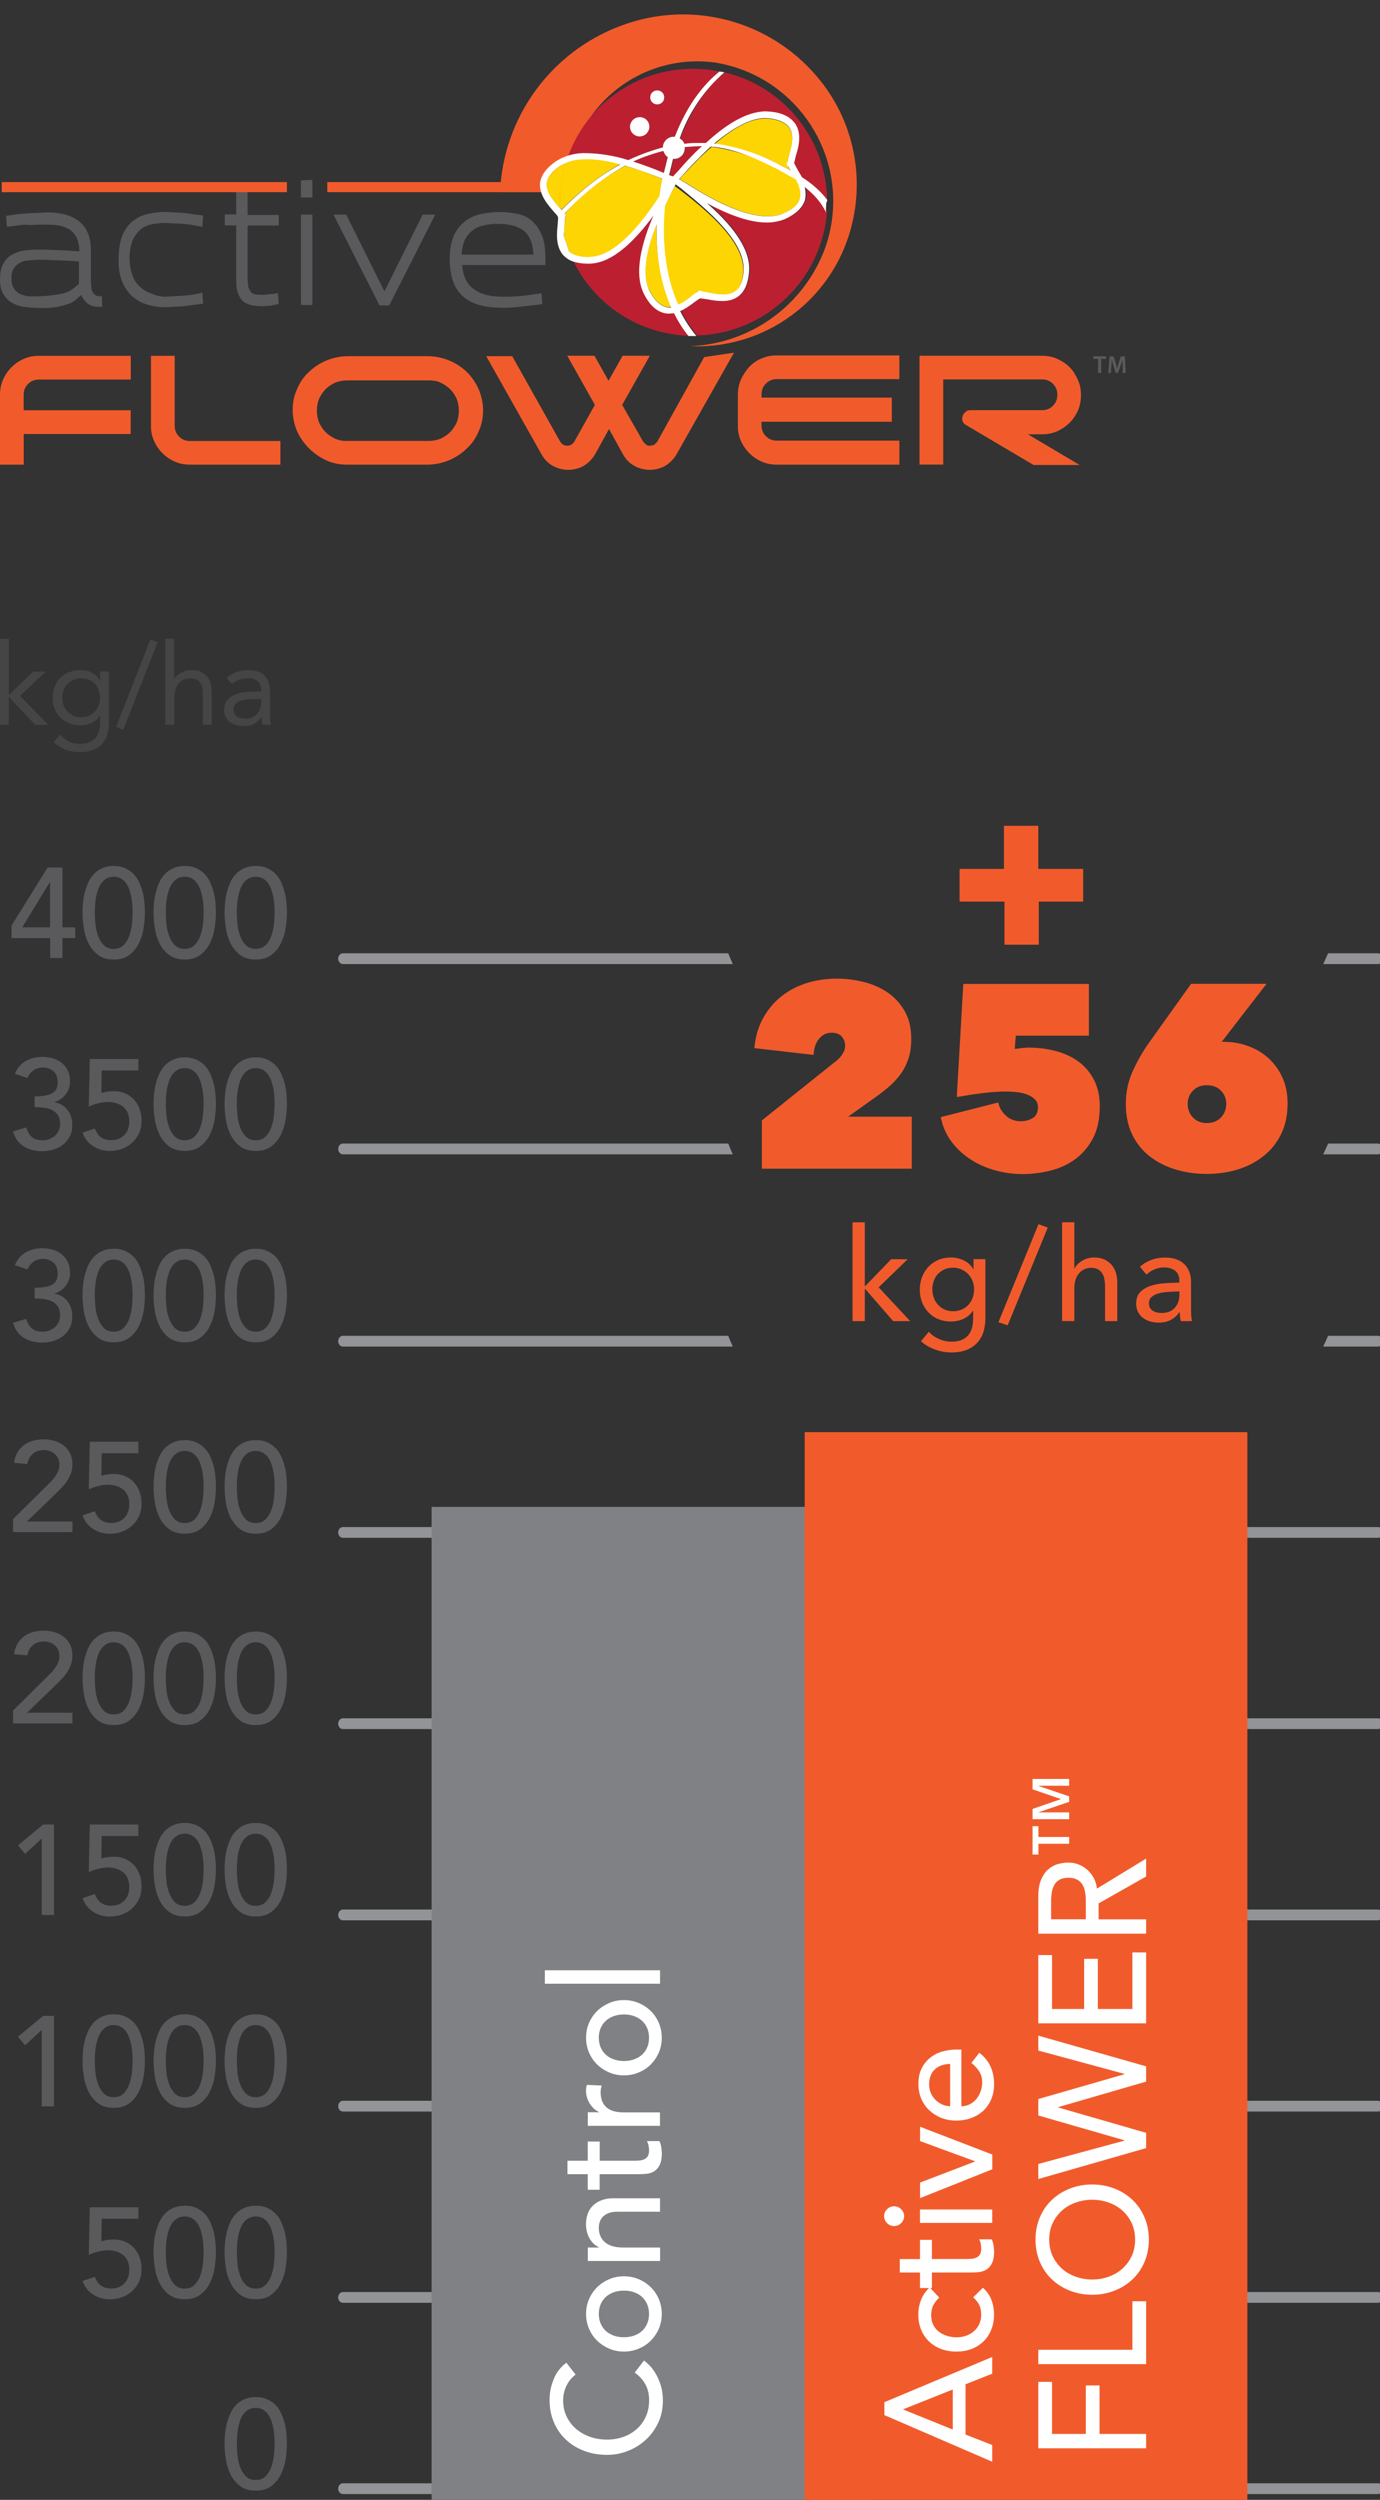 <?xml version="1.0" encoding="UTF-8"?> <svg xmlns="http://www.w3.org/2000/svg" id="Layer_1" viewBox="0 0 197.25 357.24"><rect x="0" y="0" width="197.25" height="357.24" fill="#333333" stroke="none"/><defs><style>.cls-1{fill:#fff;}.cls-2{fill:#f15b2c;}.cls-3{fill:#fcd502;}.cls-4{fill:#929497;}.cls-5{fill:#bc2030;}.cls-6{fill:#454545;}.cls-7{fill:#808184;}.cls-8{fill:#5a5a5c;}</style></defs><path class="cls-4" d="m104.09,136.23h-55.07c-.38,0-.68.34-.68.77s.31.77.68.77h55.72c-.23-.51-.44-1.02-.65-1.54Z"></path><path class="cls-4" d="m196.95,136.23h-7.12c-.22.52-.46,1.03-.7,1.54h7.82c.38,0,.68-.34.68-.77s-.31-.77-.68-.77Z"></path><path class="cls-4" d="m196.95,356.41H49.02c-.38,0-.68-.34-.68-.77s.31-.77.68-.77h147.93c.38,0,.68.34.68.77s-.31.77-.68.77Z"></path><path class="cls-4" d="m196.95,247.09H49.02c-.38,0-.68-.34-.68-.77s.31-.77.68-.77h147.93c.38,0,.68.34.68.77s-.31.77-.68.77Z"></path><path class="cls-4" d="m104.09,190.89h-55.07c-.38,0-.68.34-.68.77s.31.77.68.77h55.72c-.23-.51-.44-1.02-.65-1.54Z"></path><path class="cls-4" d="m196.95,190.89h-7.12c-.22.52-.46,1.03-.7,1.54h7.82c.38,0,.68-.34.68-.77s-.31-.77-.68-.77Z"></path><path class="cls-4" d="m196.95,301.75H49.02c-.38,0-.68-.34-.68-.77s.31-.77.68-.77h147.93c.38,0,.68.34.68.77s-.31.77-.68.77Z"></path><path class="cls-4" d="m196.95,274.42H49.02c-.38,0-.68-.34-.68-.77s.31-.77.68-.77h147.93c.38,0,.68.34.68.77s-.31.77-.68.77Z"></path><path class="cls-4" d="m196.95,219.76H49.02c-.38,0-.68-.34-.68-.77s.31-.77.68-.77h147.93c.38,0,.68.34.68.77s-.31.77-.68.77Z"></path><path class="cls-4" d="m196.95,329.08H49.02c-.38,0-.68-.34-.68-.77s.31-.77.68-.77h147.93c.38,0,.68.34.68.77s-.31.77-.68.77Z"></path><path class="cls-4" d="m104.09,163.42h-55.07c-.38,0-.68.34-.68.77s.31.77.68.77h55.72c-.23-.51-.44-1.02-.65-1.54Z"></path><path class="cls-4" d="m196.95,163.42h-7.12c-.22.52-.46,1.03-.7,1.54h7.82c.38,0,.68-.34.68-.77s-.31-.77-.68-.77Z"></path><path class="cls-8" d="m7.16,134.06H1.65v-1.79l5.15-8.29h2.12v8.54h1.83v1.53h-1.83v2.85h-1.75v-2.85Zm0-8h-.04l-3.94,6.46h3.98v-6.46Z"></path><path class="cls-8" d="m11.8,130.44c0-.47.02-.97.07-1.48.05-.51.14-1.01.27-1.51.13-.49.3-.96.51-1.42s.49-.84.82-1.18.73-.6,1.19-.8c.46-.2.99-.3,1.6-.3s1.14.1,1.6.3c.46.2.85.47,1.19.8.33.33.61.73.82,1.18s.38.92.51,1.42.22,1,.26,1.51c.05.51.07,1,.07,1.48,0,.68-.06,1.41-.18,2.19-.12.78-.35,1.5-.68,2.17-.33.67-.78,1.22-1.36,1.66-.58.44-1.32.66-2.24.66s-1.66-.22-2.24-.66c-.58-.44-1.03-.99-1.36-1.66-.33-.67-.55-1.39-.67-2.17-.12-.78-.18-1.51-.18-2.19Zm1.75,0c0,.43.03.93.08,1.52.05.58.17,1.15.36,1.69s.45,1,.81,1.38c.36.38.84.57,1.45.57s1.09-.19,1.45-.57c.36-.38.63-.84.81-1.38s.3-1.1.36-1.69c.05-.58.08-1.09.08-1.52,0-.29,0-.62-.03-1-.02-.37-.06-.75-.13-1.13-.07-.38-.16-.75-.28-1.11-.12-.36-.28-.68-.48-.97-.2-.29-.45-.51-.74-.68-.29-.17-.64-.26-1.04-.26s-.75.09-1.04.26c-.29.17-.54.4-.74.68-.2.29-.36.61-.48.97-.12.36-.22.73-.28,1.11-.07.38-.11.76-.13,1.13-.02.37-.03.7-.03,1Z"></path><path class="cls-8" d="m21.95,130.44c0-.47.02-.97.07-1.48.05-.51.14-1.01.27-1.51.13-.49.3-.96.51-1.42s.49-.84.82-1.18.73-.6,1.19-.8c.46-.2.99-.3,1.6-.3s1.14.1,1.6.3c.46.2.85.47,1.19.8.33.33.61.73.82,1.18s.38.92.51,1.42.22,1,.26,1.51c.05.51.07,1,.07,1.48,0,.68-.06,1.41-.18,2.19-.12.78-.35,1.5-.68,2.17-.33.67-.78,1.22-1.36,1.66-.58.44-1.32.66-2.24.66s-1.66-.22-2.24-.66c-.58-.44-1.03-.99-1.36-1.66-.33-.67-.55-1.39-.67-2.17-.12-.78-.18-1.51-.18-2.19Zm1.75,0c0,.43.03.93.08,1.52.05.58.17,1.15.36,1.69s.45,1,.81,1.38c.36.38.84.57,1.45.57s1.09-.19,1.45-.57c.36-.38.63-.84.81-1.38s.3-1.1.36-1.69c.05-.58.08-1.09.08-1.52,0-.29,0-.62-.03-1-.02-.37-.06-.75-.13-1.13-.07-.38-.16-.75-.28-1.11-.12-.36-.28-.68-.48-.97-.2-.29-.45-.51-.74-.68-.29-.17-.64-.26-1.04-.26s-.75.09-1.04.26c-.29.17-.54.4-.74.68-.2.29-.36.61-.48.97-.12.36-.22.73-.28,1.11-.07.38-.11.76-.13,1.13-.02.37-.03.7-.03,1Z"></path><path class="cls-8" d="m32.1,130.44c0-.47.02-.97.07-1.48.05-.51.14-1.01.27-1.51.13-.49.3-.96.51-1.42s.49-.84.82-1.18.73-.6,1.19-.8c.46-.2.99-.3,1.6-.3s1.14.1,1.6.3c.46.2.85.47,1.19.8.33.33.61.73.82,1.18s.38.92.51,1.42.22,1,.26,1.51c.05.51.07,1,.07,1.48,0,.68-.06,1.41-.18,2.19-.12.78-.35,1.5-.68,2.17-.33.67-.78,1.22-1.36,1.66-.58.44-1.32.66-2.24.66s-1.66-.22-2.24-.66c-.58-.44-1.03-.99-1.36-1.66-.33-.67-.55-1.39-.67-2.17-.12-.78-.18-1.51-.18-2.19Zm1.75,0c0,.43.03.93.08,1.52.05.58.17,1.15.36,1.69s.45,1,.81,1.38c.36.38.84.57,1.45.57s1.09-.19,1.45-.57c.36-.38.63-.84.81-1.38s.3-1.1.36-1.69c.05-.58.08-1.09.08-1.52,0-.29,0-.62-.03-1-.02-.37-.06-.75-.13-1.13-.07-.38-.16-.75-.28-1.11-.12-.36-.28-.68-.48-.97-.2-.29-.45-.51-.74-.68-.29-.17-.64-.26-1.04-.26s-.75.09-1.04.26c-.29.17-.54.4-.74.68-.2.29-.36.61-.48.97-.12.36-.22.73-.28,1.11-.07.38-.11.76-.13,1.13-.02.37-.03.7-.03,1Z"></path><path class="cls-8" d="m3.73,161.1c.21.62.48,1.08.83,1.39.34.3.86.46,1.54.46.34,0,.66-.06.95-.17.3-.12.56-.27.79-.47s.41-.44.55-.73c.13-.29.2-.61.2-.96,0-.54-.11-.96-.34-1.29-.22-.32-.51-.57-.87-.73-.35-.17-.74-.27-1.17-.32-.43-.05-.85-.07-1.26-.07v-1.53c.67,0,1.22-.05,1.64-.14.43-.09.76-.22,1-.39.24-.17.41-.38.51-.64.1-.25.15-.54.15-.86,0-.69-.21-1.22-.62-1.57s-.93-.53-1.55-.53c-.47,0-.9.14-1.29.41-.38.27-.67.64-.87,1.09l-1.79-.6c.34-.83.86-1.44,1.56-1.83s1.48-.59,2.35-.59c.52,0,1.02.07,1.51.21.48.14.9.36,1.27.65s.65.66.87,1.1.32.96.32,1.56c0,.68-.2,1.29-.61,1.83-.41.54-.94.9-1.6,1.1v.04c.4.07.76.21,1.08.4.32.19.58.44.8.73.22.29.38.62.49.98s.16.74.16,1.14c0,.62-.12,1.17-.36,1.63s-.55.86-.95,1.17-.85.54-1.37.7-1.06.24-1.63.24c-.99,0-1.85-.22-2.6-.68-.75-.45-1.27-1.16-1.56-2.14l1.86-.57Z"></path><path class="cls-8" d="m19.78,152.97h-5.24l-.05,3.23c.08-.04.21-.07.37-.11.16-.04.32-.07.48-.09.17-.02.33-.04.48-.05s.29-.02.4-.02c.61,0,1.16.1,1.65.31s.92.5,1.27.88c.35.38.62.83.81,1.35.19.52.28,1.1.28,1.73s-.12,1.23-.36,1.75-.56.97-.98,1.35c-.41.38-.9.67-1.44.87-.55.2-1.14.3-1.77.3-.88,0-1.67-.22-2.37-.68-.71-.45-1.21-1.09-1.51-1.93l1.75-.6c.23.6.54,1.03.93,1.29.39.26.88.39,1.47.39.34,0,.67-.06.98-.18.31-.12.58-.29.81-.52.23-.23.41-.5.54-.83.13-.33.2-.7.2-1.11,0-.95-.29-1.66-.87-2.13-.58-.47-1.33-.7-2.25-.7-.33,0-.75.06-1.25.17-.51.12-.98.28-1.42.5l.15-6.81h6.94v1.64Z"></path><path class="cls-8" d="m21.95,157.79c0-.47.02-.97.07-1.48.05-.51.14-1.01.27-1.51.13-.49.3-.96.51-1.42.21-.45.49-.84.82-1.18.33-.33.73-.6,1.19-.8.46-.2.99-.3,1.6-.3s1.14.1,1.6.3c.46.2.85.47,1.19.8.33.33.61.73.82,1.18.21.45.38.92.51,1.42.13.49.22,1,.26,1.51.05.51.07,1,.07,1.48,0,.68-.06,1.41-.18,2.19-.12.78-.35,1.5-.68,2.17-.33.67-.78,1.22-1.36,1.66s-1.32.66-2.24.66-1.66-.22-2.24-.66-1.03-.99-1.36-1.66c-.33-.67-.55-1.39-.67-2.17-.12-.78-.18-1.51-.18-2.19Zm1.75,0c0,.43.03.93.08,1.52s.17,1.15.36,1.69c.18.54.45,1,.81,1.38.36.38.84.57,1.45.57s1.09-.19,1.45-.57c.36-.38.63-.84.81-1.38.18-.54.3-1.1.36-1.69.05-.58.08-1.09.08-1.52,0-.29,0-.62-.03-1-.02-.37-.06-.75-.13-1.13-.07-.38-.16-.75-.28-1.11-.12-.36-.28-.68-.48-.97-.2-.29-.45-.51-.74-.68-.29-.17-.64-.26-1.04-.26s-.75.08-1.04.26c-.29.17-.54.4-.74.68-.2.29-.36.61-.48.97-.12.36-.22.73-.28,1.11-.07.38-.11.76-.13,1.13-.02.37-.03.7-.03,1Z"></path><path class="cls-8" d="m32.1,157.79c0-.47.02-.97.07-1.48.05-.51.14-1.01.27-1.51.13-.49.3-.96.51-1.42.21-.45.49-.84.82-1.18.33-.33.73-.6,1.19-.8.46-.2.99-.3,1.6-.3s1.14.1,1.6.3c.46.2.85.47,1.19.8.33.33.61.73.82,1.18.21.45.38.92.51,1.42.13.49.22,1,.26,1.51.05.51.07,1,.07,1.48,0,.68-.06,1.41-.18,2.19-.12.78-.35,1.5-.68,2.17-.33.67-.78,1.22-1.36,1.66s-1.32.66-2.24.66-1.66-.22-2.24-.66-1.03-.99-1.36-1.66c-.33-.67-.55-1.39-.67-2.17-.12-.78-.18-1.51-.18-2.19Zm1.75,0c0,.43.03.93.08,1.52s.17,1.15.36,1.69c.18.54.45,1,.81,1.38.36.38.84.57,1.45.57s1.09-.19,1.45-.57c.36-.38.63-.84.81-1.38.18-.54.3-1.1.36-1.69.05-.58.08-1.09.08-1.52,0-.29,0-.62-.03-1-.02-.37-.06-.75-.13-1.13-.07-.38-.16-.75-.28-1.11-.12-.36-.28-.68-.48-.97-.2-.29-.45-.51-.74-.68-.29-.17-.64-.26-1.04-.26s-.75.08-1.04.26c-.29.17-.54.4-.74.68-.2.29-.36.61-.48.97-.12.36-.22.73-.28,1.11-.07.38-.11.76-.13,1.13-.02.37-.03.7-.03,1Z"></path><path class="cls-8" d="m3.73,188.45c.21.62.48,1.08.83,1.39.34.3.86.46,1.54.46.34,0,.66-.06.95-.17.3-.12.56-.27.79-.47.23-.2.41-.44.55-.73.13-.29.2-.61.2-.96,0-.54-.11-.96-.34-1.29-.22-.32-.51-.57-.87-.73-.35-.16-.74-.27-1.17-.32-.43-.05-.85-.07-1.26-.07v-1.53c.67,0,1.22-.05,1.64-.14.43-.09.76-.22,1-.39.24-.17.41-.38.51-.64s.15-.54.15-.86c0-.69-.21-1.22-.62-1.57-.41-.35-.93-.53-1.55-.53-.47,0-.9.14-1.29.41-.38.27-.67.64-.87,1.09l-1.79-.6c.34-.83.86-1.44,1.56-1.83s1.48-.59,2.35-.59c.52,0,1.02.07,1.51.21.48.14.9.36,1.27.65.37.29.65.66.87,1.11s.32.96.32,1.56c0,.68-.2,1.29-.61,1.83-.41.54-.94.9-1.6,1.09v.04c.4.07.76.21,1.08.4.32.2.58.44.8.73s.38.62.49.98c.11.36.16.74.16,1.14,0,.62-.12,1.17-.36,1.63s-.55.86-.95,1.17-.85.54-1.37.7c-.52.16-1.06.24-1.63.24-.99,0-1.85-.23-2.6-.68-.75-.45-1.27-1.16-1.56-2.14l1.86-.57Z"></path><path class="cls-8" d="m11.8,185.14c0-.47.02-.97.07-1.48.05-.51.14-1.01.27-1.51.13-.49.3-.96.51-1.42s.49-.84.82-1.18.73-.6,1.19-.8c.46-.2.99-.3,1.6-.3s1.14.1,1.6.3c.46.2.85.47,1.19.8.33.33.61.73.82,1.18s.38.92.51,1.42.22,1,.26,1.51c.05.51.07,1,.07,1.48,0,.68-.06,1.41-.18,2.19-.12.78-.35,1.5-.68,2.17-.33.67-.78,1.22-1.36,1.66-.58.44-1.32.66-2.24.66s-1.66-.22-2.24-.66c-.58-.44-1.03-.99-1.36-1.66-.33-.67-.55-1.39-.67-2.17-.12-.78-.18-1.51-.18-2.19Zm1.75,0c0,.43.03.93.08,1.52.05.58.17,1.15.36,1.69s.45,1,.81,1.38c.36.38.84.57,1.45.57s1.09-.19,1.45-.57c.36-.38.63-.84.81-1.38s.3-1.1.36-1.69c.05-.58.08-1.09.08-1.52,0-.29,0-.62-.03-1-.02-.37-.06-.75-.13-1.13-.07-.38-.16-.75-.28-1.11-.12-.36-.28-.68-.48-.97-.2-.29-.45-.51-.74-.68-.29-.17-.64-.26-1.04-.26s-.75.09-1.04.26c-.29.17-.54.4-.74.68-.2.29-.36.61-.48.97-.12.36-.22.73-.28,1.11-.07.38-.11.76-.13,1.13-.02.37-.03.7-.03,1Z"></path><path class="cls-8" d="m21.95,185.14c0-.47.02-.97.07-1.48.05-.51.14-1.01.27-1.51.13-.49.3-.96.51-1.42s.49-.84.82-1.18.73-.6,1.19-.8c.46-.2.99-.3,1.6-.3s1.14.1,1.6.3c.46.2.85.47,1.19.8.33.33.61.73.82,1.18s.38.92.51,1.42.22,1,.26,1.51c.05.51.07,1,.07,1.48,0,.68-.06,1.41-.18,2.19-.12.78-.35,1.5-.68,2.17-.33.67-.78,1.22-1.36,1.66-.58.44-1.32.66-2.24.66s-1.66-.22-2.24-.66c-.58-.44-1.03-.99-1.36-1.66-.33-.67-.55-1.39-.67-2.17-.12-.78-.18-1.51-.18-2.19Zm1.75,0c0,.43.03.93.08,1.52.05.58.17,1.15.36,1.69s.45,1,.81,1.38c.36.38.84.57,1.45.57s1.09-.19,1.45-.57c.36-.38.63-.84.81-1.38s.3-1.1.36-1.69c.05-.58.08-1.09.08-1.52,0-.29,0-.62-.03-1-.02-.37-.06-.75-.13-1.13-.07-.38-.16-.75-.28-1.11-.12-.36-.28-.68-.48-.97-.2-.29-.45-.51-.74-.68-.29-.17-.64-.26-1.04-.26s-.75.09-1.04.26c-.29.17-.54.4-.74.68-.2.29-.36.61-.48.97-.12.36-.22.73-.28,1.11-.07.38-.11.76-.13,1.13-.02.37-.03.7-.03,1Z"></path><path class="cls-8" d="m32.1,185.14c0-.47.02-.97.07-1.48.05-.51.14-1.01.27-1.51.13-.49.3-.96.51-1.42s.49-.84.82-1.18.73-.6,1.19-.8c.46-.2.99-.3,1.6-.3s1.14.1,1.6.3c.46.2.85.47,1.19.8.33.33.61.73.82,1.18s.38.92.51,1.42.22,1,.26,1.51c.05.51.07,1,.07,1.48,0,.68-.06,1.41-.18,2.19-.12.78-.35,1.5-.68,2.17-.33.67-.78,1.22-1.36,1.66-.58.44-1.32.66-2.24.66s-1.66-.22-2.24-.66c-.58-.44-1.03-.99-1.36-1.66-.33-.67-.55-1.39-.67-2.17-.12-.78-.18-1.51-.18-2.19Zm1.75,0c0,.43.03.93.08,1.52.05.58.17,1.15.36,1.69s.45,1,.81,1.38c.36.38.84.57,1.45.57s1.09-.19,1.45-.57c.36-.38.63-.84.81-1.38s.3-1.1.36-1.69c.05-.58.08-1.09.08-1.52,0-.29,0-.62-.03-1-.02-.37-.06-.75-.13-1.13-.07-.38-.16-.75-.28-1.11-.12-.36-.28-.68-.48-.97-.2-.29-.45-.51-.74-.68-.29-.17-.64-.26-1.04-.26s-.75.09-1.04.26c-.29.17-.54.4-.74.68-.2.29-.36.61-.48.97-.12.36-.22.73-.28,1.11-.07.38-.11.76-.13,1.13-.02.37-.03.7-.03,1Z"></path><path class="cls-8" d="m1.87,217.09l5.19-5.15c.18-.17.36-.36.53-.56.17-.2.32-.41.46-.63.13-.22.24-.45.32-.69.08-.24.12-.5.12-.77,0-.32-.06-.6-.17-.86-.12-.26-.27-.47-.48-.65-.2-.18-.44-.31-.71-.41-.27-.1-.56-.15-.87-.15-.63,0-1.16.18-1.57.53-.41.35-.67.84-.79,1.46l-1.9-.16c.08-.57.25-1.07.5-1.49.25-.42.56-.77.93-1.05.37-.28.8-.49,1.28-.62.48-.13,1-.2,1.56-.2s1.09.08,1.58.23c.49.15.92.38,1.3.68.37.3.66.67.88,1.11s.32.96.32,1.56c0,.43-.06.83-.19,1.2s-.29.72-.5,1.05c-.21.33-.44.64-.71.93-.27.29-.55.58-.84.86l-4.25,4.11h6.5v1.53H1.87v-1.86Z"></path><path class="cls-8" d="m19.78,207.67h-5.24l-.05,3.23c.08-.04.21-.07.37-.11s.32-.07.48-.09c.17-.02.33-.04.48-.05.16-.01.29-.02.4-.02.61,0,1.16.1,1.65.31s.92.5,1.27.88c.35.38.62.83.81,1.35.19.52.28,1.1.28,1.74s-.12,1.23-.36,1.75-.56.97-.98,1.35c-.41.38-.9.67-1.44.87-.55.2-1.14.3-1.77.3-.88,0-1.67-.23-2.37-.68s-1.21-1.1-1.51-1.94l1.75-.6c.23.6.54,1.03.93,1.29.39.26.88.39,1.47.39.34,0,.67-.06.98-.18.31-.12.58-.29.81-.52.23-.22.41-.5.54-.83.13-.33.2-.7.2-1.11,0-.95-.29-1.66-.87-2.13s-1.33-.7-2.25-.7c-.33,0-.75.06-1.25.17-.51.12-.98.28-1.42.5l.15-6.81h6.94v1.64Z"></path><path class="cls-8" d="m21.95,212.49c0-.47.02-.97.07-1.48.05-.51.14-1.01.27-1.51.13-.49.3-.96.51-1.42s.49-.84.82-1.18.73-.6,1.19-.8c.46-.2.99-.3,1.6-.3s1.14.1,1.6.3c.46.2.85.47,1.19.8.33.33.61.73.82,1.18s.38.92.51,1.42.22,1,.26,1.51c.05.51.07,1,.07,1.48,0,.68-.06,1.41-.18,2.19-.12.78-.35,1.5-.68,2.17-.33.67-.78,1.22-1.36,1.66-.58.44-1.32.66-2.24.66s-1.66-.22-2.24-.66c-.58-.44-1.03-.99-1.36-1.66-.33-.67-.55-1.39-.67-2.17-.12-.78-.18-1.51-.18-2.19Zm1.75,0c0,.43.03.93.08,1.52.05.58.17,1.15.36,1.69s.45,1,.81,1.38c.36.38.84.57,1.45.57s1.09-.19,1.45-.57c.36-.38.63-.84.81-1.38s.3-1.1.36-1.69c.05-.58.08-1.09.08-1.52,0-.29,0-.62-.03-1-.02-.37-.06-.75-.13-1.13-.07-.38-.16-.75-.28-1.11-.12-.36-.28-.68-.48-.97-.2-.29-.45-.51-.74-.68-.29-.17-.64-.26-1.04-.26s-.75.09-1.04.26c-.29.17-.54.4-.74.68-.2.29-.36.61-.48.97-.12.36-.22.73-.28,1.11-.07.38-.11.76-.13,1.13-.02.37-.03.7-.03,1Z"></path><path class="cls-8" d="m32.1,212.49c0-.47.02-.97.07-1.48.05-.51.14-1.01.27-1.51.13-.49.3-.96.51-1.42s.49-.84.82-1.18.73-.6,1.19-.8c.46-.2.99-.3,1.6-.3s1.14.1,1.6.3c.46.2.85.47,1.19.8.33.33.61.73.82,1.18s.38.92.51,1.42.22,1,.26,1.51c.05.51.07,1,.07,1.48,0,.68-.06,1.41-.18,2.19-.12.78-.35,1.5-.68,2.17-.33.67-.78,1.22-1.36,1.66-.58.44-1.32.66-2.24.66s-1.66-.22-2.24-.66c-.58-.44-1.03-.99-1.36-1.66-.33-.67-.55-1.39-.67-2.17-.12-.78-.18-1.51-.18-2.19Zm1.75,0c0,.43.03.93.08,1.52.05.58.17,1.15.36,1.69s.45,1,.81,1.38c.36.38.84.57,1.45.57s1.09-.19,1.45-.57c.36-.38.63-.84.81-1.38s.3-1.1.36-1.69c.05-.58.08-1.09.08-1.52,0-.29,0-.62-.03-1-.02-.37-.06-.75-.13-1.13-.07-.38-.16-.75-.28-1.11-.12-.36-.28-.68-.48-.97-.2-.29-.45-.51-.74-.68-.29-.17-.64-.26-1.04-.26s-.75.09-1.04.26c-.29.17-.54.4-.74.68-.2.29-.36.61-.48.97-.12.36-.22.73-.28,1.11-.07.38-.11.76-.13,1.13-.02.37-.03.7-.03,1Z"></path><path class="cls-8" d="m1.87,244.44l5.19-5.15c.18-.17.36-.36.53-.56.17-.2.32-.41.46-.63s.24-.45.32-.69c.08-.24.12-.5.12-.77,0-.32-.06-.6-.17-.86-.12-.26-.27-.47-.48-.65-.2-.18-.44-.31-.71-.41-.27-.1-.56-.15-.87-.15-.63,0-1.16.18-1.57.53s-.67.84-.79,1.46l-1.9-.17c.08-.57.25-1.07.5-1.49.25-.42.56-.77.93-1.05.37-.28.8-.49,1.28-.62.48-.13,1-.2,1.56-.2s1.09.08,1.58.23.92.38,1.3.68c.37.3.66.67.88,1.11s.32.96.32,1.56c0,.43-.06.82-.19,1.2-.13.37-.29.72-.5,1.05-.21.33-.44.64-.71.93-.27.29-.55.58-.84.86l-4.25,4.11h6.5v1.53H1.87v-1.86Z"></path><path class="cls-8" d="m11.8,239.84c0-.47.02-.97.07-1.48.05-.51.14-1.01.27-1.51.13-.49.3-.96.51-1.42.21-.45.49-.84.82-1.18.33-.33.73-.6,1.19-.8.46-.2.99-.3,1.6-.3s1.14.1,1.6.3c.46.2.85.47,1.19.8.33.33.61.73.82,1.18.21.45.38.92.51,1.42.13.49.22,1,.26,1.51.05.51.07,1,.07,1.48,0,.68-.06,1.41-.18,2.19-.12.78-.35,1.5-.68,2.17-.33.67-.78,1.22-1.36,1.66s-1.32.66-2.24.66-1.66-.22-2.24-.66-1.03-.99-1.36-1.66c-.33-.67-.55-1.39-.67-2.17-.12-.78-.18-1.51-.18-2.19Zm1.75,0c0,.43.03.93.08,1.52s.17,1.15.36,1.69c.18.54.45,1,.81,1.38.36.38.84.57,1.45.57s1.09-.19,1.45-.57c.36-.38.63-.84.81-1.38.18-.54.3-1.1.36-1.69.05-.58.08-1.09.08-1.52,0-.29,0-.62-.03-1-.02-.37-.06-.75-.13-1.13-.07-.38-.16-.75-.28-1.11-.12-.36-.28-.68-.48-.97-.2-.29-.45-.51-.74-.68-.29-.17-.64-.26-1.04-.26s-.75.08-1.04.26c-.29.17-.54.4-.74.68-.2.29-.36.61-.48.97-.12.36-.22.73-.28,1.11-.07.38-.11.76-.13,1.13-.02.37-.03.7-.03,1Z"></path><path class="cls-8" d="m21.95,239.84c0-.47.02-.97.07-1.48.05-.51.14-1.01.27-1.51.13-.49.3-.96.51-1.42.21-.45.49-.84.82-1.18.33-.33.73-.6,1.19-.8.46-.2.99-.3,1.6-.3s1.14.1,1.6.3c.46.2.85.47,1.19.8.33.33.61.73.82,1.18.21.45.38.92.51,1.42.13.49.22,1,.26,1.51.05.51.07,1,.07,1.48,0,.68-.06,1.41-.18,2.19-.12.78-.35,1.5-.68,2.17-.33.67-.78,1.22-1.36,1.66s-1.32.66-2.24.66-1.66-.22-2.24-.66-1.03-.99-1.36-1.66c-.33-.67-.55-1.39-.67-2.17-.12-.78-.18-1.51-.18-2.19Zm1.75,0c0,.43.03.93.08,1.52s.17,1.15.36,1.69c.18.54.45,1,.81,1.38.36.38.84.57,1.45.57s1.09-.19,1.45-.57c.36-.38.63-.84.81-1.38.18-.54.3-1.1.36-1.69.05-.58.08-1.09.08-1.52,0-.29,0-.62-.03-1-.02-.37-.06-.75-.13-1.13-.07-.38-.16-.75-.28-1.11-.12-.36-.28-.68-.48-.97-.2-.29-.45-.51-.74-.68-.29-.17-.64-.26-1.04-.26s-.75.08-1.04.26c-.29.17-.54.4-.74.68-.2.29-.36.61-.48.97-.12.36-.22.73-.28,1.11-.07.38-.11.76-.13,1.13-.02.37-.03.7-.03,1Z"></path><path class="cls-8" d="m32.1,239.84c0-.47.02-.97.07-1.48.05-.51.14-1.01.27-1.51.13-.49.3-.96.51-1.42.21-.45.49-.84.82-1.18.33-.33.73-.6,1.19-.8.46-.2.99-.3,1.6-.3s1.14.1,1.6.3c.46.2.85.47,1.19.8.33.33.61.73.82,1.18.21.45.38.92.51,1.42.13.49.22,1,.26,1.51.05.51.07,1,.07,1.48,0,.68-.06,1.41-.18,2.19-.12.78-.35,1.5-.68,2.17-.33.67-.78,1.22-1.36,1.66s-1.32.66-2.24.66-1.66-.22-2.24-.66-1.03-.99-1.36-1.66c-.33-.67-.55-1.39-.67-2.17-.12-.78-.18-1.51-.18-2.19Zm1.75,0c0,.43.03.93.08,1.52s.17,1.15.36,1.69c.18.54.45,1,.81,1.38.36.38.84.57,1.45.57s1.09-.19,1.45-.57c.36-.38.63-.84.81-1.38.18-.54.3-1.1.36-1.69.05-.58.08-1.09.08-1.52,0-.29,0-.62-.03-1-.02-.37-.06-.75-.13-1.13-.07-.38-.16-.75-.28-1.11-.12-.36-.28-.68-.48-.97-.2-.29-.45-.51-.74-.68-.29-.17-.64-.26-1.04-.26s-.75.08-1.04.26c-.29.17-.54.4-.74.68-.2.29-.36.61-.48.97-.12.36-.22.73-.28,1.11-.07.38-.11.76-.13,1.13-.02.37-.03.7-.03,1Z"></path><path class="cls-8" d="m5.96,262.74l-2.37,2.19-1.02-1.22,3.6-2.98h1.55v12.93h-1.75v-10.92Z"></path><path class="cls-8" d="m19.78,262.37h-5.24l-.05,3.23c.08-.04.21-.07.37-.11s.32-.07.48-.09c.17-.02.33-.04.48-.05.16-.01.29-.02.4-.02.61,0,1.16.1,1.65.31s.92.5,1.27.88c.35.38.62.83.81,1.35.19.52.28,1.1.28,1.74s-.12,1.23-.36,1.75-.56.97-.98,1.35c-.41.38-.9.67-1.44.87-.55.2-1.14.3-1.77.3-.88,0-1.67-.23-2.37-.68s-1.21-1.1-1.51-1.94l1.75-.6c.23.6.54,1.03.93,1.29.39.26.88.39,1.47.39.34,0,.67-.06.98-.18.31-.12.58-.29.81-.52.23-.22.41-.5.54-.83.13-.33.2-.7.2-1.11,0-.95-.29-1.66-.87-2.13s-1.33-.7-2.25-.7c-.33,0-.75.06-1.25.17-.51.12-.98.28-1.42.5l.15-6.81h6.94v1.64Z"></path><path class="cls-8" d="m21.95,267.19c0-.47.02-.97.07-1.48.05-.51.14-1.01.27-1.51.13-.49.3-.96.51-1.42s.49-.84.82-1.18.73-.6,1.19-.8c.46-.2.99-.3,1.6-.3s1.14.1,1.6.3c.46.2.85.47,1.19.8.33.33.61.73.82,1.18s.38.92.51,1.42.22,1,.26,1.51c.05.51.07,1,.07,1.48,0,.68-.06,1.41-.18,2.19-.12.78-.35,1.5-.68,2.17-.33.67-.78,1.22-1.36,1.66-.58.44-1.32.66-2.24.66s-1.66-.22-2.24-.66c-.58-.44-1.03-.99-1.36-1.66-.33-.67-.55-1.39-.67-2.17-.12-.78-.18-1.51-.18-2.19Zm1.75,0c0,.43.03.93.08,1.52.05.58.17,1.15.36,1.69s.45,1,.81,1.38c.36.38.84.57,1.45.57s1.09-.19,1.45-.57c.36-.38.63-.84.81-1.38s.3-1.1.36-1.69c.05-.58.08-1.09.08-1.52,0-.29,0-.62-.03-1-.02-.37-.06-.75-.13-1.13-.07-.38-.16-.75-.28-1.11-.12-.36-.28-.68-.48-.97-.2-.29-.45-.51-.74-.68-.29-.17-.64-.26-1.04-.26s-.75.09-1.04.26c-.29.17-.54.4-.74.68-.2.29-.36.61-.48.97-.12.36-.22.73-.28,1.11-.07.38-.11.76-.13,1.13-.02.37-.03.7-.03,1Z"></path><path class="cls-8" d="m32.1,267.19c0-.47.02-.97.07-1.48.05-.51.14-1.01.27-1.51.13-.49.3-.96.51-1.42s.49-.84.82-1.18.73-.6,1.19-.8c.46-.2.99-.3,1.6-.3s1.14.1,1.6.3c.46.2.85.47,1.19.8.33.33.61.73.82,1.18s.38.92.51,1.42.22,1,.26,1.51c.05.51.07,1,.07,1.48,0,.68-.06,1.41-.18,2.19-.12.78-.35,1.5-.68,2.17-.33.67-.78,1.22-1.36,1.66-.58.44-1.32.66-2.24.66s-1.66-.22-2.24-.66c-.58-.44-1.03-.99-1.36-1.66-.33-.67-.55-1.39-.67-2.17-.12-.78-.18-1.51-.18-2.19Zm1.75,0c0,.43.03.93.08,1.52.05.58.17,1.15.36,1.69s.45,1,.81,1.38c.36.38.84.57,1.45.57s1.09-.19,1.45-.57c.36-.38.63-.84.81-1.38s.3-1.1.36-1.69c.05-.58.08-1.09.08-1.52,0-.29,0-.62-.03-1-.02-.37-.06-.75-.13-1.13-.07-.38-.16-.75-.28-1.11-.12-.36-.28-.68-.48-.97-.2-.29-.45-.51-.74-.68-.29-.17-.64-.26-1.04-.26s-.75.09-1.04.26c-.29.17-.54.4-.74.68-.2.29-.36.61-.48.97-.12.36-.22.73-.28,1.11-.07.38-.11.76-.13,1.13-.02.37-.03.7-.03,1Z"></path><path class="cls-8" d="m5.96,290.09l-2.37,2.19-1.02-1.22,3.6-2.98h1.55v12.93h-1.75v-10.92Z"></path><path class="cls-8" d="m11.8,294.54c0-.47.02-.97.07-1.48.05-.51.14-1.01.27-1.51.13-.49.3-.96.51-1.42.21-.45.49-.84.82-1.18.33-.33.73-.6,1.19-.8.46-.2.99-.3,1.6-.3s1.14.1,1.6.3c.46.2.85.47,1.19.8.33.33.61.73.82,1.18.21.45.38.92.51,1.42.13.49.22,1,.26,1.51.05.51.07,1,.07,1.48,0,.68-.06,1.41-.18,2.19-.12.78-.35,1.5-.68,2.17-.33.67-.78,1.22-1.36,1.66s-1.32.66-2.24.66-1.66-.22-2.24-.66-1.03-.99-1.36-1.66c-.33-.67-.55-1.39-.67-2.17-.12-.78-.18-1.51-.18-2.19Zm1.75,0c0,.43.03.93.08,1.52s.17,1.15.36,1.69c.18.54.45,1,.81,1.38.36.38.84.57,1.45.57s1.09-.19,1.45-.57c.36-.38.63-.84.81-1.38.18-.54.3-1.1.36-1.69.05-.58.08-1.09.08-1.52,0-.29,0-.62-.03-1-.02-.37-.06-.75-.13-1.13-.07-.38-.16-.75-.28-1.11-.12-.36-.28-.68-.48-.97-.2-.29-.45-.51-.74-.68-.29-.17-.64-.26-1.04-.26s-.75.08-1.04.26c-.29.17-.54.4-.74.68-.2.29-.36.61-.48.97-.12.36-.22.73-.28,1.11-.07.38-.11.76-.13,1.13-.02.37-.03.7-.03,1Z"></path><path class="cls-8" d="m21.95,294.54c0-.47.02-.97.07-1.48.05-.51.14-1.01.27-1.51.13-.49.3-.96.51-1.42.21-.45.49-.84.82-1.18.33-.33.73-.6,1.19-.8.46-.2.99-.3,1.6-.3s1.14.1,1.6.3c.46.2.85.47,1.19.8.33.33.61.73.82,1.18.21.45.38.92.51,1.42.13.49.22,1,.26,1.51.05.51.07,1,.07,1.48,0,.68-.06,1.41-.18,2.19-.12.78-.35,1.5-.68,2.17-.33.67-.78,1.22-1.36,1.66s-1.32.66-2.24.66-1.66-.22-2.24-.66-1.03-.99-1.36-1.66c-.33-.67-.55-1.39-.67-2.17-.12-.78-.18-1.51-.18-2.19Zm1.75,0c0,.43.03.93.08,1.52s.17,1.15.36,1.69c.18.54.45,1,.81,1.38.36.38.84.57,1.45.57s1.09-.19,1.45-.57c.36-.38.63-.84.81-1.38.18-.54.3-1.1.36-1.69.05-.58.08-1.09.08-1.52,0-.29,0-.62-.03-1-.02-.37-.06-.75-.13-1.13-.07-.38-.16-.75-.28-1.11-.12-.36-.28-.68-.48-.97-.2-.29-.45-.51-.74-.68-.29-.17-.64-.26-1.04-.26s-.75.08-1.04.26c-.29.17-.54.4-.74.68-.2.29-.36.61-.48.97-.12.36-.22.73-.28,1.11-.07.38-.11.76-.13,1.13-.02.37-.03.7-.03,1Z"></path><path class="cls-8" d="m32.1,294.54c0-.47.02-.97.07-1.48.05-.51.14-1.01.27-1.51.13-.49.3-.96.51-1.42.21-.45.49-.84.82-1.18.33-.33.73-.6,1.19-.8.46-.2.99-.3,1.6-.3s1.14.1,1.6.3c.46.2.85.47,1.19.8.33.33.61.73.82,1.18.21.45.38.92.51,1.42.13.49.22,1,.26,1.51.05.51.07,1,.07,1.48,0,.68-.06,1.41-.18,2.19-.12.78-.35,1.5-.68,2.17-.33.67-.78,1.22-1.36,1.66s-1.32.66-2.24.66-1.66-.22-2.24-.66-1.03-.99-1.36-1.66c-.33-.67-.55-1.39-.67-2.17-.12-.78-.18-1.51-.18-2.19Zm1.75,0c0,.43.03.93.08,1.52s.17,1.15.36,1.69c.18.54.45,1,.81,1.38.36.38.84.57,1.45.57s1.09-.19,1.45-.57c.36-.38.63-.84.81-1.38.18-.54.3-1.1.36-1.69.05-.58.08-1.09.08-1.52,0-.29,0-.62-.03-1-.02-.37-.06-.75-.13-1.13-.07-.38-.16-.75-.28-1.11-.12-.36-.28-.68-.48-.97-.2-.29-.45-.51-.74-.68-.29-.17-.64-.26-1.04-.26s-.75.08-1.04.26c-.29.17-.54.4-.74.68-.2.29-.36.61-.48.97-.12.36-.22.73-.28,1.11-.07.38-.11.76-.13,1.13-.02.37-.03.7-.03,1Z"></path><path class="cls-8" d="m19.78,317.07h-5.24l-.05,3.23c.08-.04.21-.07.37-.11s.32-.07.48-.09c.17-.02.33-.04.48-.05.16-.01.29-.02.4-.02.61,0,1.16.1,1.65.31s.92.5,1.27.88c.35.38.62.83.81,1.35.19.52.28,1.1.28,1.74s-.12,1.23-.36,1.75-.56.97-.98,1.35c-.41.38-.9.67-1.44.87-.55.2-1.14.3-1.77.3-.88,0-1.67-.23-2.37-.68s-1.21-1.1-1.51-1.94l1.75-.6c.23.6.54,1.03.93,1.29.39.26.88.39,1.47.39.34,0,.67-.06.98-.18.31-.12.58-.29.81-.52.23-.22.41-.5.54-.83.13-.33.2-.7.2-1.11,0-.95-.29-1.66-.87-2.13s-1.33-.7-2.25-.7c-.33,0-.75.06-1.25.17-.51.12-.98.28-1.42.5l.15-6.81h6.94v1.64Z"></path><path class="cls-8" d="m21.95,321.89c0-.47.02-.97.07-1.48.05-.51.14-1.01.27-1.51.13-.49.3-.96.51-1.42s.49-.84.82-1.18.73-.6,1.19-.8c.46-.2.99-.3,1.6-.3s1.14.1,1.6.3c.46.2.85.47,1.19.8.33.33.61.73.82,1.18s.38.92.51,1.42.22,1,.26,1.51c.05.51.07,1,.07,1.48,0,.68-.06,1.41-.18,2.19-.12.78-.35,1.5-.68,2.17-.33.67-.78,1.22-1.36,1.66-.58.44-1.32.66-2.24.66s-1.66-.22-2.24-.66c-.58-.44-1.03-.99-1.36-1.66-.33-.67-.55-1.39-.67-2.17-.12-.78-.18-1.51-.18-2.19Zm1.75,0c0,.43.03.93.08,1.52.05.58.17,1.15.36,1.69s.45,1,.81,1.38c.36.38.84.57,1.45.57s1.09-.19,1.45-.57c.36-.38.63-.84.81-1.38s.3-1.1.36-1.69c.05-.58.08-1.09.08-1.52,0-.29,0-.62-.03-1-.02-.37-.06-.75-.13-1.13-.07-.38-.16-.75-.28-1.11-.12-.36-.28-.68-.48-.97-.2-.29-.45-.51-.74-.68-.29-.17-.64-.26-1.04-.26s-.75.09-1.04.26c-.29.17-.54.4-.74.68-.2.29-.36.61-.48.97-.12.36-.22.73-.28,1.11-.07.38-.11.76-.13,1.13-.02.37-.03.7-.03,1Z"></path><path class="cls-8" d="m32.1,321.89c0-.47.02-.97.07-1.48.05-.51.14-1.01.27-1.51.13-.49.3-.96.51-1.42s.49-.84.82-1.18.73-.6,1.19-.8c.46-.2.99-.3,1.6-.3s1.14.1,1.6.3c.46.2.85.47,1.19.8.33.33.61.73.82,1.18s.38.92.51,1.42.22,1,.26,1.51c.05.51.07,1,.07,1.48,0,.68-.06,1.41-.18,2.19-.12.78-.35,1.5-.68,2.17-.33.67-.78,1.22-1.36,1.66-.58.44-1.32.66-2.24.66s-1.66-.22-2.24-.66c-.58-.44-1.03-.99-1.36-1.66-.33-.67-.55-1.39-.67-2.17-.12-.78-.18-1.51-.18-2.19Zm1.75,0c0,.43.03.93.08,1.52.05.58.17,1.15.36,1.69s.45,1,.81,1.38c.36.38.84.57,1.45.57s1.09-.19,1.45-.57c.36-.38.63-.84.81-1.38s.3-1.1.36-1.69c.05-.58.08-1.09.08-1.52,0-.29,0-.62-.03-1-.02-.37-.06-.75-.13-1.13-.07-.38-.16-.75-.28-1.11-.12-.36-.28-.68-.48-.97-.2-.29-.45-.51-.74-.68-.29-.17-.64-.26-1.04-.26s-.75.09-1.04.26c-.29.17-.54.4-.74.68-.2.29-.36.61-.48.97-.12.36-.22.73-.28,1.11-.07.38-.11.76-.13,1.13-.02.37-.03.7-.03,1Z"></path><path class="cls-8" d="m32.1,349.24c0-.47.02-.97.07-1.48.05-.51.14-1.01.27-1.51.13-.49.3-.96.51-1.42.21-.45.49-.84.82-1.18.33-.33.73-.6,1.19-.8.46-.2.99-.3,1.6-.3s1.14.1,1.6.3c.46.2.85.47,1.19.8.33.33.61.73.82,1.18.21.45.38.92.51,1.42.13.49.22,1,.26,1.51.05.51.07,1,.07,1.48,0,.68-.06,1.41-.18,2.19-.12.78-.35,1.5-.68,2.17-.33.67-.78,1.22-1.36,1.66s-1.32.66-2.24.66-1.66-.22-2.24-.66-1.03-.99-1.36-1.66c-.33-.67-.55-1.39-.67-2.17-.12-.78-.18-1.51-.18-2.19Zm1.75,0c0,.43.03.93.08,1.52s.17,1.15.36,1.69c.18.54.45,1,.81,1.38.36.38.84.57,1.45.57s1.09-.19,1.45-.57c.36-.38.63-.84.81-1.38.18-.54.3-1.1.36-1.69.05-.58.08-1.09.08-1.52,0-.29,0-.62-.03-1-.02-.37-.06-.75-.13-1.13-.07-.38-.16-.75-.28-1.11-.12-.36-.28-.68-.48-.97-.2-.29-.45-.51-.74-.68-.29-.17-.64-.26-1.04-.26s-.75.08-1.04.26c-.29.17-.54.4-.74.68-.2.29-.36.61-.48.97-.12.36-.22.73-.28,1.11-.07.38-.11.76-.13,1.13-.02.37-.03.7-.03,1Z"></path><rect class="cls-7" x="61.69" y="215.34" width="63.26" height="141.89"></rect><rect class="cls-2" x="115.02" y="204.66" width="63.27" height="152.58"></rect><path class="cls-1" d="m126.41,345.14v-1.86l15.41-6.46v2.39l-3.81,1.51v7.19l3.81,1.49v2.39l-15.41-6.66Zm9.77-3.67l-7.07,2.82v.04l7.07,2.86v-5.72Z"></path><path class="cls-1" d="m134.25,328.33c-.38.36-.66.73-.86,1.12-.2.39-.29.86-.29,1.4s.1.99.29,1.38c.2.39.46.72.81.98.34.26.73.46,1.17.6.44.13.9.2,1.38.2s.93-.08,1.36-.23c.43-.16.8-.38,1.12-.66s.57-.63.75-1.02c.18-.4.27-.85.27-1.34,0-.54-.1-1-.29-1.39-.2-.38-.48-.74-.86-1.07l1.39-1.37c.57.5.97,1.08,1.22,1.74s.37,1.36.37,2.1c0,.78-.13,1.5-.39,2.14-.26.65-.63,1.21-1.1,1.67-.47.47-1.04.83-1.7,1.09s-1.39.38-2.19.38-1.53-.13-2.2-.38-1.24-.62-1.72-1.08-.85-1.02-1.12-1.66c-.27-.65-.4-1.37-.4-2.17,0-.74.13-1.45.4-2.12.27-.67.68-1.26,1.23-1.76l1.35,1.45Z"></path><path class="cls-1" d="m133.2,320.07v2.75h4.68c.29,0,.58,0,.86-.02.28-.01.54-.07.76-.16.22-.09.41-.23.54-.43.14-.19.21-.47.21-.84,0-.23-.02-.46-.06-.7-.04-.24-.12-.46-.24-.66h1.79c.13.23.22.52.27.89.05.36.08.64.08.84,0,.74-.11,1.31-.32,1.72-.21.41-.48.7-.82.9-.33.19-.71.31-1.12.34-.41.04-.83.05-1.25.05h-5.38v2.22h-1.7v-2.22h-2.89v-1.92h2.89v-2.75h1.7Z"></path><path class="cls-1" d="m127.8,318.11c-.39,0-.73-.14-1.01-.42s-.42-.61-.42-.99.14-.71.42-.99.62-.42,1.01-.42.73.14,1.01.42c.28.28.42.61.42.99s-.14.71-.42.99c-.28.28-.62.42-1.01.42Zm3.7-.45v-1.92h10.32v1.92h-10.32Z"></path><path class="cls-1" d="m131.51,314.12v-2.22l7.9-3.03-7.9-2.9v-2.05l10.32,3.97v2.11l-10.32,4.12Z"></path><path class="cls-1" d="m137.38,301c.45,0,.86-.1,1.23-.29.37-.19.69-.44.95-.76.26-.31.46-.68.61-1.09.14-.41.22-.84.22-1.28,0-.6-.14-1.12-.42-1.56-.28-.44-.66-.85-1.12-1.22l1.13-1.45c1.41,1.07,2.11,2.56,2.11,4.48,0,.8-.14,1.52-.41,2.17-.28.65-.66,1.19-1.14,1.64-.49.45-1.06.79-1.72,1.04-.66.24-1.38.36-2.14.36s-1.48-.13-2.14-.39c-.66-.26-1.23-.63-1.72-1.09s-.87-1.01-1.14-1.65-.41-1.34-.41-2.09c0-.9.16-1.65.48-2.27.32-.62.74-1.13,1.25-1.53.52-.4,1.1-.69,1.74-.86.65-.18,1.3-.27,1.97-.27h.7v8.11Zm-1.57-6.06c-.44.01-.83.08-1.2.2-.36.12-.68.3-.95.54-.27.24-.48.54-.63.91s-.23.79-.23,1.27.09.9.27,1.29c.18.39.42.72.71.99.29.27.61.48.97.63.36.15.71.22,1.06.22v-6.06Z"></path><path class="cls-1" d="m148.41,349.87v-9.49h1.96v7.44h4.83v-6.93h1.96v6.93h6.66v2.05h-15.41Z"></path><path class="cls-1" d="m148.41,337.84v-2.05h13.45v-6.93h1.96v8.98h-15.41Z"></path><path class="cls-1" d="m164.21,320.05c0,1.15-.21,2.21-.62,3.18-.41.97-.98,1.8-1.71,2.49-.73.69-1.58,1.23-2.57,1.62-.99.39-2.05.59-3.2.59s-2.21-.2-3.2-.59c-.99-.39-1.84-.93-2.57-1.62-.73-.69-1.29-1.52-1.71-2.49-.41-.97-.62-2.03-.62-3.18s.21-2.21.62-3.18c.41-.97.98-1.8,1.71-2.49s1.58-1.23,2.57-1.62c.99-.39,2.05-.59,3.2-.59s2.21.2,3.2.59c.99.39,1.84.93,2.57,1.62s1.29,1.52,1.71,2.49c.41.97.62,2.03.62,3.18Zm-1.96,0c0-.87-.16-1.65-.49-2.35-.33-.7-.76-1.29-1.32-1.79-.55-.5-1.2-.88-1.95-1.15-.75-.27-1.54-.41-2.38-.41s-1.64.14-2.38.41c-.75.27-1.4.65-1.95,1.15s-.99,1.09-1.32,1.79c-.33.7-.49,1.48-.49,2.35s.16,1.65.49,2.35c.33.7.77,1.29,1.32,1.79.55.5,1.2.88,1.95,1.15.75.27,1.54.41,2.38.41s1.64-.13,2.38-.41c.75-.27,1.4-.65,1.95-1.15.55-.5.99-1.09,1.32-1.79.33-.7.49-1.48.49-2.35Z"></path><path class="cls-1" d="m148.41,311.37v-2.13l12.32-3.34v-.04l-12.32-3.55v-2.35l12.32-3.55v-.04l-12.32-3.34v-2.13l15.41,4.39v2.18l-12.58,3.65v.04l12.58,3.63v2.18l-15.41,4.42Z"></path><path class="cls-1" d="m148.41,289.14v-9.75h1.96v7.7h4.59v-7.17h1.96v7.17h4.94v-8.08h1.96v10.13h-15.41Z"></path><path class="cls-1" d="m148.41,276.32v-5.31c0-.97.13-1.76.4-2.39.27-.63.61-1.12,1.02-1.48s.88-.62,1.39-.76c.52-.14,1.01-.21,1.49-.21s.97.08,1.43.26.87.42,1.24.74c.37.32.68.71.94,1.17.25.46.41.98.47,1.55l7.03-4.29v2.56l-6.79,3.84v2.28h6.79v2.05h-15.41Zm6.79-2.05v-2.69c0-.4-.03-.79-.1-1.18-.06-.39-.18-.74-.36-1.04-.17-.31-.42-.55-.75-.74-.33-.18-.75-.28-1.27-.28s-.95.09-1.27.28c-.33.19-.58.43-.75.74-.17.31-.29.65-.36,1.04-.06.39-.1.79-.1,1.18v2.69h4.96Z"></path><path class="cls-1" d="m147.59,259.98v-1.48l4.01-1.38v-.04l-4.01-1.38v-1.48h5.23v.97h-4.37v.03l4.37,1.49v.78l-4.37,1.49v.02h4.37v.97h-5.23Zm.84,3.5v1.54h-.84v-4.05h.84v1.54h4.39v.97h-4.39Z"></path><path class="cls-1" d="m82.26,339.35c-.57.43-1,.97-1.31,1.62-.3.65-.46,1.33-.46,2.03,0,.85.16,1.62.49,2.31.33.69.77,1.28,1.34,1.77.57.49,1.23.87,1.99,1.14.76.27,1.58.41,2.45.41.81,0,1.58-.13,2.31-.38.73-.26,1.36-.62,1.92-1.11.55-.48.99-1.07,1.31-1.77.32-.7.48-1.49.48-2.37s-.18-1.63-.54-2.28c-.36-.65-.87-1.21-1.52-1.66l1.33-1.73c.16.11.39.31.69.6.3.28.6.66.89,1.13.3.47.56,1.04.78,1.7s.34,1.43.34,2.29c0,1.19-.23,2.27-.7,3.23-.46.96-1.07,1.78-1.83,2.45-.75.68-1.61,1.19-2.56,1.55-.95.36-1.91.53-2.88.53-1.19,0-2.29-.19-3.3-.58-1.01-.38-1.88-.92-2.61-1.61-.73-.69-1.3-1.52-1.71-2.49-.41-.97-.61-2.03-.61-3.2,0-1,.2-1.97.59-2.93.39-.96.99-1.75,1.81-2.36l1.33,1.71Z"></path><path class="cls-1" d="m89.18,336.05c-.75,0-1.46-.14-2.11-.42-.65-.28-1.23-.66-1.72-1.14-.49-.48-.88-1.05-1.16-1.71s-.42-1.36-.42-2.11.14-1.46.42-2.11.67-1.22,1.16-1.71c.49-.48,1.07-.86,1.72-1.14.65-.28,1.36-.42,2.11-.42s1.46.14,2.12.42c.66.28,1.23.66,1.72,1.14.49.48.87,1.05,1.15,1.71.28.65.42,1.36.42,2.11s-.14,1.46-.42,2.11c-.28.65-.67,1.22-1.15,1.71s-1.06.86-1.72,1.14c-.66.28-1.37.42-2.12.42Zm0-2.05c.52,0,1-.08,1.45-.23.44-.16.82-.38,1.13-.66.31-.28.56-.63.74-1.05.18-.41.27-.87.27-1.39s-.09-.97-.27-1.39c-.18-.41-.43-.76-.74-1.05-.31-.28-.69-.5-1.13-.66-.44-.16-.93-.23-1.45-.23s-1,.08-1.45.23c-.44.16-.82.38-1.13.66-.31.29-.56.63-.74,1.05-.18.41-.27.87-.27,1.39s.09.97.27,1.39c.18.41.43.76.74,1.05.31.28.69.5,1.13.66.44.16.92.23,1.45.23Z"></path><path class="cls-1" d="m84.02,323.1v-1.92h1.59v-.04c-.55-.24-1-.66-1.34-1.26-.34-.6-.51-1.29-.51-2.07,0-.48.08-.95.23-1.4.15-.45.39-.84.71-1.17.32-.33.73-.6,1.23-.8.5-.2,1.09-.3,1.77-.3h6.64v1.92h-6.09c-.48,0-.89.06-1.23.19s-.62.3-.83.51-.36.46-.46.74c-.09.28-.14.57-.14.86,0,.4.06.77.2,1.11.13.34.34.64.62.9s.64.46,1.08.6c.44.14.95.21,1.55.21h5.31v1.92h-10.32Z"></path><path class="cls-1" d="m85.72,306.03v2.75h4.68c.29,0,.58,0,.86-.02.28-.01.54-.07.76-.16.23-.09.41-.24.54-.43.14-.19.21-.47.21-.84,0-.23-.02-.46-.07-.7-.04-.24-.12-.46-.24-.66h1.79c.13.23.22.52.27.88.05.36.08.64.08.84,0,.74-.11,1.31-.32,1.72s-.48.7-.82.9c-.33.19-.71.31-1.12.34-.41.04-.83.05-1.25.05h-5.38v2.22h-1.7v-2.22h-2.9v-1.92h2.9v-2.75h1.7Z"></path><path class="cls-1" d="m84.02,303.77v-1.92h1.59v-.04c-.28-.13-.53-.3-.75-.51-.22-.21-.42-.45-.58-.71-.16-.26-.29-.55-.38-.86-.09-.31-.14-.62-.14-.94s.04-.6.13-.85l2.11.09c-.04.16-.08.31-.11.47-.03.16-.04.31-.04.47,0,.94.27,1.66.8,2.15.54.5,1.37.75,2.5.75h5.18v1.92h-10.32Z"></path><path class="cls-1" d="m89.18,296.58c-.75,0-1.46-.14-2.11-.42-.65-.28-1.23-.66-1.72-1.14-.49-.48-.88-1.05-1.16-1.71s-.42-1.36-.42-2.11.14-1.46.42-2.11c.28-.65.67-1.22,1.16-1.71.49-.48,1.07-.86,1.72-1.14.65-.28,1.36-.42,2.11-.42s1.46.14,2.12.42c.66.28,1.23.66,1.72,1.14s.87,1.05,1.15,1.71c.28.65.42,1.36.42,2.11s-.14,1.46-.42,2.11c-.28.65-.67,1.22-1.15,1.71s-1.06.86-1.72,1.14c-.66.28-1.37.42-2.12.42Zm0-2.05c.52,0,1-.08,1.45-.24.44-.16.82-.38,1.13-.66.31-.28.56-.63.74-1.04.18-.41.27-.88.27-1.39s-.09-.97-.27-1.39c-.18-.41-.43-.76-.74-1.04-.31-.28-.69-.5-1.13-.66-.44-.16-.93-.24-1.45-.24s-1,.08-1.45.24c-.44.16-.82.38-1.13.66-.31.28-.56.63-.74,1.04-.18.41-.27.88-.27,1.39s.09.97.27,1.39c.18.41.43.76.74,1.04.31.29.69.5,1.13.66.44.16.92.24,1.45.24Z"></path><path class="cls-1" d="m77.88,283.48v-1.92h16.46v1.92h-16.46Z"></path><path class="cls-2" d="m143.5,124.17v-6.16h4.91v6.16h6.41v4.67h-6.34v6.16h-4.91v-6.16h-6.41v-4.67h6.34Z"></path><path class="cls-2" d="m119.35,151.76c.42-.32.77-.68,1.04-1.08.27-.4.41-.81.41-1.23,0-.5-.16-.93-.47-1.31-.31-.37-.8-.56-1.47-.56-.72,0-1.32.29-1.79.86-.47.57-.73,1.34-.78,2.31l-8.47-.97c.17-1.72.62-3.2,1.34-4.44s1.62-2.28,2.71-3.1c1.08-.82,2.29-1.42,3.62-1.81s2.71-.58,4.12-.58c1.29,0,2.58.16,3.86.48,1.28.32,2.42.83,3.42,1.51.99.68,1.8,1.57,2.43,2.67.62,1.09.93,2.41.93,3.96,0,1.1-.14,2.06-.43,2.89-.29.83-.67,1.57-1.16,2.22-.49.65-1.03,1.23-1.64,1.75-.61.52-1.25,1.02-1.92,1.49l-3.88,2.76h9.1v7.43h-21.42v-6.9l10.45-8.36Z"></path><path class="cls-2" d="m157.19,158.14c0,1.84-.34,3.38-1.01,4.61-.67,1.23-1.54,2.22-2.59,2.97-1.06.75-2.24,1.28-3.55,1.59-1.31.31-2.59.47-3.86.47-1.34,0-2.66-.18-3.96-.54-1.29-.36-2.48-.89-3.54-1.59-1.07-.7-1.98-1.55-2.72-2.56-.75-1.01-1.24-2.16-1.49-3.45l8.21-2.09c.15.72.52,1.35,1.1,1.88.58.54,1.29.8,2.11.8.65,0,1.22-.15,1.72-.45.5-.3.75-.82.75-1.57,0-.45-.14-.81-.43-1.1s-.65-.52-1.1-.69c-.45-.17-.95-.29-1.51-.35-.56-.06-1.11-.09-1.66-.09-.4,0-.88.02-1.44.06-.56.04-1.15.09-1.77.17-.62.08-1.25.16-1.88.26-.63.1-1.24.2-1.81.3l.93-16.16h17.95v7.39h-10.45l-.15,1.9c.35-.05.7-.09,1.04-.13.35-.04.66-.06.93-.06,1.37,0,2.67.16,3.9.49,1.23.32,2.31.83,3.25,1.51.93.68,1.67,1.56,2.22,2.63s.82,2.34.82,3.81Z"></path><path class="cls-2" d="m175.02,148.89c1.14,0,2.26.19,3.34.58s2.05.95,2.89,1.7c.85.75,1.52,1.67,2.03,2.76.51,1.1.76,2.35.76,3.77,0,1.67-.31,3.13-.93,4.38-.62,1.26-1.47,2.31-2.54,3.15s-2.3,1.48-3.69,1.9c-1.39.42-2.86.63-4.4.63s-3.01-.21-4.4-.62c-1.39-.41-2.62-1.03-3.69-1.85s-1.92-1.86-2.54-3.12c-.62-1.26-.93-2.73-.93-4.42s.33-3.23.99-4.68c.66-1.46,1.42-2.79,2.29-4.01l6.05-8.47h10.78l-6.08,7.87-.34.41h.41Zm-2.54,6.19c-.8,0-1.45.26-1.96.77s-.76,1.15-.76,1.9.25,1.43.76,1.95c.51.53,1.16.79,1.96.79.85,0,1.52-.26,2.03-.79.51-.53.76-1.18.76-1.95s-.25-1.38-.76-1.9-1.19-.77-2.03-.77Z"></path><path class="cls-2" d="m123.61,183.79h.06l3.71-3.84h2.35l-4.14,4.01,4.5,4.83h-2.43l-3.99-4.59h-.06v4.59h-1.75v-14.11h1.75v9.11Z"></path><path class="cls-2" d="m132.75,190.3c.38.44.87.78,1.45,1.04.58.26,1.17.39,1.78.39s1.08-.08,1.47-.25c.4-.17.72-.4.96-.69.24-.29.42-.64.52-1.04.11-.4.16-.83.16-1.29v-1.14h-.04c-.32.5-.76.88-1.32,1.14-.56.26-1.16.39-1.79.39-.67,0-1.28-.12-1.84-.35s-1.02-.56-1.41-.97-.68-.89-.9-1.45c-.21-.55-.32-1.15-.32-1.78s.11-1.23.32-1.79c.21-.56.51-1.05.9-1.46s.85-.75,1.4-.99c.55-.24,1.16-.36,1.83-.36.63,0,1.24.14,1.82.41.58.27,1.04.69,1.37,1.25h.04v-1.42h1.7v8.4c0,.65-.08,1.27-.24,1.86-.16.59-.44,1.11-.82,1.57-.39.45-.89.82-1.51,1.09s-1.39.41-2.31.41c-.77,0-1.55-.14-2.32-.42-.78-.28-1.45-.67-2.01-1.18l1.12-1.36Zm.52-6.03c0,.41.07.8.2,1.17s.32.7.58.99.56.52.93.69c.36.17.77.26,1.24.26s.86-.08,1.24-.24c.37-.16.69-.38.95-.66.26-.28.46-.61.61-.99.14-.38.21-.79.21-1.22s-.07-.82-.21-1.19-.35-.7-.62-.99c-.27-.29-.59-.51-.96-.68s-.78-.25-1.23-.25-.87.08-1.24.25c-.36.17-.67.39-.93.67-.26.28-.45.61-.58.99-.13.38-.2.78-.2,1.2Z"></path><path class="cls-2" d="m144.04,189.4l-1.33-.45,5.73-14.01,1.32.49-5.73,13.97Z"></path><path class="cls-2" d="m153.59,181.29c.21-.44.57-.81,1.08-1.12.51-.31,1.08-.47,1.72-.47.57,0,1.06.1,1.47.29.41.19.75.45,1.03.77s.48.7.61,1.14c.13.44.2.9.2,1.4v5.49h-1.75v-4.9c0-.36-.03-.7-.08-1.03s-.16-.61-.31-.86c-.15-.25-.35-.45-.61-.6-.26-.15-.59-.22-1-.22-.7,0-1.27.26-1.72.79-.45.53-.67,1.24-.67,2.12v4.69h-1.75v-14.11h1.75v6.61h.04Z"></path><path class="cls-2" d="m168.58,183.06c0-.66-.2-1.15-.6-1.46s-.93-.48-1.59-.48c-.5,0-.97.1-1.41.29-.44.19-.81.44-1.11.74l-.93-1.12c.43-.41.97-.73,1.59-.97s1.3-.35,2.02-.35c.63,0,1.18.09,1.65.27s.85.43,1.15.74c.3.31.52.68.67,1.1s.22.88.22,1.36v3.86c0,.3,0,.61.03.94.02.33.05.6.1.81h-1.59c-.1-.42-.15-.85-.15-1.27h-.06c-.32.47-.73.84-1.22,1.1-.49.26-1.07.39-1.74.39-.35,0-.71-.05-1.09-.14-.38-.09-.72-.25-1.04-.46-.31-.21-.57-.49-.77-.84-.21-.35-.31-.78-.31-1.29,0-.67.18-1.2.54-1.59.36-.39.83-.69,1.42-.9.58-.21,1.24-.34,1.98-.4.73-.06,1.47-.09,2.22-.09v-.24Zm-.43,1.51c-.44,0-.89.02-1.35.06-.47.04-.89.11-1.27.22-.38.11-.69.28-.94.5s-.37.52-.37.9c0,.26.05.48.16.65.11.17.25.32.42.43s.37.19.58.23c.21.04.43.07.65.07.82,0,1.45-.25,1.89-.74s.66-1.11.66-1.86v-.47h-.43Z"></path><path class="cls-6" d="m0,91.28h1.27v8.04l3.47-3.35h1.8l-3.68,3.47,4.05,4.15h-1.87l-3.78-4v4H0v-12.3Z"></path><path class="cls-6" d="m15.57,103.23c0,1.39-.36,2.44-1.07,3.17-.71.72-1.74,1.08-3.08,1.08-.75,0-1.42-.11-2.03-.33-.6-.22-1.17-.59-1.72-1.12l.91-1.04c.4.43.83.76,1.28.98s.97.33,1.55.33,1.03-.08,1.41-.25.67-.4.89-.68c.22-.29.37-.62.46-.99.09-.37.13-.75.13-1.15v-.98h-.03c-.3.49-.7.85-1.19,1.07-.49.23-.99.34-1.5.34-.6,0-1.14-.1-1.64-.29-.5-.2-.93-.47-1.28-.81-.36-.35-.64-.76-.83-1.24-.2-.48-.3-1-.3-1.56,0-.62.1-1.18.3-1.67.19-.5.47-.92.82-1.26s.78-.6,1.28-.79c.5-.18,1.05-.28,1.66-.28.26,0,.52.03.78.09s.51.15.76.28c.24.13.46.28.66.47.19.19.36.41.49.66h.03v-1.3h1.27v7.27Zm-6.67-3.46c0,.39.07.75.21,1.08s.33.62.58.86c.24.24.53.44.85.58.32.14.67.21,1.04.21.43,0,.82-.08,1.15-.23s.62-.36.85-.61c.23-.26.41-.55.53-.88.12-.33.18-.68.18-1.05,0-.41-.06-.79-.19-1.13-.13-.34-.31-.64-.55-.89-.24-.25-.53-.44-.86-.58-.34-.13-.71-.2-1.11-.2s-.77.07-1.1.22-.61.35-.85.6-.41.55-.55.9c-.13.34-.19.71-.19,1.11Z"></path><path class="cls-6" d="m17.62,104.28l-1.02-.41,4.9-12.49,1.03.39-4.9,12.51Z"></path><path class="cls-6" d="m23.61,91.28h1.27v5.74h.03c.09-.15.21-.3.36-.45.15-.15.33-.28.55-.4.21-.12.45-.22.71-.3s.54-.11.83-.11c.5,0,.93.08,1.3.23.36.15.66.36.9.64.24.27.42.6.53.98.12.38.17.81.17,1.26v4.7h-1.27v-4.57c0-.64-.14-1.14-.42-1.51-.28-.37-.72-.55-1.32-.55-.41,0-.77.07-1.06.21-.3.14-.54.34-.73.6-.19.26-.33.57-.42.93-.09.36-.14.76-.14,1.19v3.71h-1.27v-12.3Z"></path><path class="cls-6" d="m32.39,96.94c.39-.4.85-.7,1.39-.89.54-.19,1.08-.28,1.63-.28,1.13,0,1.94.26,2.44.8.5.53.75,1.34.75,2.42v3.27c0,.22.01.44.03.67.02.23.05.45.08.64h-1.22c-.04-.17-.07-.37-.08-.58,0-.21,0-.4,0-.56h-.03c-.25.39-.58.71-1,.96-.42.25-.92.37-1.51.37-.39,0-.76-.05-1.1-.15-.34-.1-.64-.24-.9-.43s-.46-.43-.61-.71-.23-.61-.23-.98c0-.63.16-1.12.49-1.48.32-.36.73-.62,1.21-.8s1-.28,1.56-.33c.56-.04,1.07-.06,1.54-.06h.49v-.23c0-.55-.17-.97-.5-1.25-.33-.28-.8-.42-1.39-.42-.41,0-.82.07-1.21.2-.4.13-.75.35-1.05.63l-.8-.83Zm3.68,2.98c-.81,0-1.46.12-1.94.34s-.72.6-.72,1.12c0,.48.16.82.48,1.02.32.2.72.3,1.2.3.37,0,.69-.06.97-.19.28-.13.51-.29.69-.5.19-.21.33-.45.42-.72.1-.28.15-.57.16-.89v-.49h-1.27Z"></path><path class="cls-8" d="m.88,30.85l1.69-.25,1.69-.13,1.51-.06,1.07-.06c1.88,0,3.39.44,4.52,1.32,1.07.88,1.63,2.26,1.63,4.08v4.64l.06.69c0,.25.06.44.19.63.06.19.19.31.38.44.13.13.38.19.63.19h.25l.06-.06.06,1.57h-.44c-.75,0-1.32-.19-1.69-.5s-.69-.75-.88-1.19l-.94.82c-.38.25-.75.44-1.25.56-.44.19-1,.25-1.57.38-1.46.15-2.93.12-4.39-.06-.64-.09-1.26-.31-1.82-.63-.5-.31-.88-.75-1.19-1.25S0,40.69,0,39.88s.13-1.51.38-2.01c.25-.56.63-1,1.07-1.32.52-.33,1.09-.57,1.69-.69.63-.13,1.38-.19,2.19-.19h1l1.44.06,1.69.06,1.88.13v-.06c0-1.25-.38-2.19-1.07-2.82-.75-.63-1.88-.94-3.45-.94h-1.13l-1.44.06c-.56-.06-1.13-.06-1.69.06l-1.57.19-.13-1.57Zm4.83,11.48c1.16-.03,2.32-.17,3.45-.44.44-.13.82-.31,1.19-.56.31-.25.69-.5.94-.82v-3.14l-1.88-.13-1.76-.06-1.44-.06h-.94l-1.51.13c-.44.06-.82.25-1.13.44s-.56.5-.75.82c-.19.31-.25.75-.25,1.32s.13,1,.31,1.32c.19.31.5.63.82.82.38.19.82.31,1.25.38h1.69Zm18.06.06l2.38-.13c.94-.06,1.82-.19,2.76-.44l.13,1.57-2.82.38-2.57.13c-.94,0-1.82-.13-2.63-.38-.79-.24-1.51-.65-2.13-1.19-.63-.56-1.07-1.25-1.44-2.13s-.5-1.88-.5-3.07c0-1.38.19-2.51.5-3.39.3-.8.8-1.51,1.44-2.07.63-.5,1.32-.88,2.13-1.07s1.69-.31,2.63-.31l2.57.13,2.82.38-.13,1.63c-.94-.19-1.82-.38-2.76-.44l-2.38-.13c-.75,0-1.44.06-2.07.19s-1.19.38-1.63.75c-.47.44-.86.98-1.13,1.57-.56,1.62-.56,3.39,0,5.02.22.63.61,1.2,1.13,1.63.44.44,1,.75,1.63.94.63.31,1.32.44,2.07.44h0Zm11.6-2.51l.13,1.19.38.69c.19.19.38.25.63.31l.75.06h.44l.63-.06.69-.06.69-.13.13,1.57-1.25.25-1.07.06c-.52,0-1.05-.05-1.57-.13-.44-.13-.88-.31-1.19-.56s-.56-.69-.75-1.19c-.19-.5-.25-1.19-.25-2.01v-7.65h-1.63v-1.57h1.63v-3.32l1.63-.06v3.45h4.45v1.51h-4.45s0,7.65,0,7.65Zm7.65-11.66v-2.45l1.63-.06v2.51h-1.63Zm1.63,2.45v12.92h-1.63v-12.92h1.63Zm15.74,0h1.82l-6.58,12.98h-1.38l-6.58-12.98h1.82l5.46,10.97s5.46-10.97,5.46-10.97Zm10.97,13.29c-1.07,0-2.01-.13-2.88-.38s-1.63-.63-2.26-1.19-1.13-1.25-1.44-2.13-.5-1.94-.5-3.2c0-1.32.19-2.45.56-3.32.69-1.6,2.12-2.77,3.83-3.14,1.8-.4,3.66-.4,5.46,0,.82.19,1.51.56,2.07,1.13.56.5,1,1.25,1.32,2.07s.44,1.94.44,3.26v.82h-11.91c.13,1.57.69,2.76,1.69,3.45.94.69,2.26,1.07,3.95,1.07h1l1.44-.06,1.63-.19,1.63-.25.13,1.57-1.69.19-1.63.19-1.51.13h-1.32Zm-.13-11.98c-.63,0-1.32.06-1.88.19-.63.13-1.19.31-1.63.63s-.88.75-1.19,1.32c-.31.56-.5,1.32-.56,2.26h10.28c-.06-.88-.19-1.57-.44-2.13-.21-.52-.56-.98-1-1.32-.44-.31-.94-.56-1.51-.69-.67-.18-1.37-.26-2.07-.25Z"></path><path class="cls-2" d="m.25,26.02h40.76v1.44H.25v-1.44Zm46.53,0h32.99v1.44h-32.99v-1.44ZM3.39,66.4H0v-9.97C0,55.68.13,54.93.44,54.24c.58-1.32,1.63-2.37,2.95-2.95.69-.31,1.38-.44,2.19-.44h13.11v3.39H5.58c-.63,0-1.13.19-1.57.63s-.63.94-.63,1.57v2.19h15.3v3.39H3.39v4.39Zm36.69-3.39v3.39h-12.92c-.75,0-1.51-.13-2.19-.44-1.32-.58-2.37-1.63-2.95-2.95-.31-.69-.46-1.44-.44-2.19v-9.97h3.39v9.97c0,.63.19,1.13.63,1.57s.94.63,1.57.63h12.92Zm9.53,3.39c-1.07,0-2.07-.19-3.01-.63-1.82-.85-3.29-2.31-4.14-4.14-.38-.94-.63-1.94-.63-3.01s.19-2.07.63-3.01c.38-.94.94-1.76,1.69-2.45,1.47-1.41,3.42-2.22,5.46-2.26h11.6c2.06.03,4.03.84,5.52,2.26.69.69,1.25,1.51,1.69,2.45.38.94.63,1.94.63,3.01s-.19,2.07-.63,3.01c-.38.94-.94,1.76-1.69,2.45-1.48,1.45-3.45,2.28-5.52,2.32h-11.6Zm11.66-3.39c.63,0,1.19-.13,1.69-.31.5-.25,1-.56,1.38-.94s.69-.88.94-1.38c.41-1.09.41-2.3,0-3.39-.25-.5-.56-1-.94-1.38-.41-.38-.87-.7-1.38-.94-.5-.25-1.13-.31-1.69-.31h-11.66c-.63,0-1.19.13-1.69.31-.5.25-1,.56-1.38.94s-.69.88-.94,1.38c-.41,1.09-.41,2.3,0,3.39.25.5.56,1,.94,1.38s.88.69,1.38.94c.53.23,1.11.34,1.69.31h11.66Zm11.91-12.17l6.9,12.29c.25.38.56.56,1,.56s.75-.19,1-.56l2.95-5.27-3.95-7.02h3.89l2.01,3.57,2.01-3.57h3.89l-3.95,7.02,3.01,5.27.44.44c.19.13.38.13.56.13l.56-.13.44-.44,6.71-12.1,4.26-.63-8.15,14.42c-.4.73-.98,1.33-1.69,1.76-1.37.75-3.02.75-4.39,0-.69-.38-1.25-.94-1.69-1.76l-1.94-3.51-1.94,3.51c-.4.73-.98,1.33-1.69,1.76-1.37.75-3.02.75-4.39,0-.69-.38-1.25-.94-1.69-1.76l-7.84-13.92h3.7v-.06Zm55.37,12.17v3.39h-17.5c-.75,0-1.51-.13-2.19-.44-1.32-.58-2.37-1.63-2.95-2.95-.31-.69-.46-1.44-.44-2.19v-4.39c0-.75.13-1.51.44-2.19s.69-1.25,1.19-1.82c.5-.5,1.07-.94,1.76-1.19.69-.31,1.38-.44,2.19-.44h17.5v3.39h-17.5c-.63,0-1.13.19-1.57.63s-.63.94-.63,1.57v.44h18.62v3.45h-18.62v.5c0,.63.19,1.13.63,1.57s.94.63,1.57.63h17.5v.06Zm10.1-4.39h10.28c.63,0,1.13-.19,1.57-.63s.63-.94.63-1.57-.19-1.13-.63-1.57-.94-.63-1.57-.63h-14.11v12.17h-3.39v-15.55h17.5c.75,0,1.51.13,2.19.44s1.25.69,1.76,1.19.88,1.13,1.19,1.82.44,1.38.44,2.19c0,.75-.13,1.51-.44,2.19-.58,1.32-1.63,2.37-2.95,2.95-.69.31-1.38.44-2.19.44h-2.01l7.4,4.39h-6.58l-9.66-5.71c-.25-.13-.38-.31-.5-.56-.06-.23-.06-.46,0-.69.06-.25.19-.44.38-.56.19-.25.44-.31.69-.31h0Z"></path><path class="cls-2" d="m81.4,27.46c-.19-3.39.56-6.84,2.38-9.78,3.89-6.36,11.19-9.79,18.56-8.72,10.93,1.83,18.31,12.17,16.48,23.1-.19,1.14-.48,2.27-.87,3.36-2.99,8.17-10.62,13.71-19.31,14.05,9.2.41,17.74-4.76,21.63-13.11,4.05-8.78,2.39-19.14-4.2-26.21C109.14,2.62,98.31.06,88.73,3.69c-10.01,3.73-16.81,13.1-17.25,23.77h9.91,0Z"></path><path class="cls-5" d="m95.7,44.77c-1.38,0-2.57-.88-3.51-2.63-1.69-3.07-.31-7.71,1.25-11.35-2.32,3.2-5.64,6.71-9.16,6.84h-.25c-.82,0-1.51-.13-2.07-.31,3.1,6.33,9.45,10.43,16.49,10.66-.81-1.01-1.5-2.1-2.07-3.26l-.69.06h0Zm-.25-22.32c-.31-.19-.56-.56-.63-.88-1.51.38-2.95.88-4.33,1.51,1.76.56,3.26,1.19,4.39,1.63l.56-2.26Zm1.76-2.63c.31.19.5.44.63.75l2.13-.13h.94c2.51-2.26,5.64-4.52,8.59-4.52l.82.06c1.63.25,2.82.88,3.39,1.76.94,1.44.38,3.26.06,4.52l-.25,1.07c0,.19.25.56.5.94l.63,1.07c1.38.88,2.63,1.94,3.57,3.2-.16-8.68-6.17-16.16-14.61-18.19-2.95,2.38-5.02,5.83-6.4,9.47Z"></path><path class="cls-5" d="m115.14,26.65c.19.63.25,1.32,0,1.94-.31,1.07-1.25,1.94-2.82,2.63-.75.38-1.69.5-2.63.5-2.76,0-5.96-1.32-8.53-2.76,2.95,2.63,6.21,6.21,6.02,9.72-.19,2.82-1.44,4.26-3.83,4.26-.75,0-1.51-.13-2.13-.25l-.94-.13h-.06l-.88.56c-.56.38-1.25.88-2.01,1.25.63,1.25,1.38,2.45,2.32,3.57,9.82-.29,17.83-7.95,18.56-17.75-.78-1.38-1.82-2.6-3.07-3.57h0Zm-17.43-4.64c-.31.5-.88.75-1.44.69l-.56,2.32.56.19.88-.94c.75-.88,1.94-2.13,3.26-3.39-.82,0-1.63,0-2.45.13.01.35-.08.7-.25,1Zm-7.9.88c1.59-.76,3.25-1.37,4.95-1.82,0-.25.06-.56.25-.82.31-.5.88-.75,1.44-.69,1.32-3.6,3.52-6.81,6.4-9.34-9.2-1.88-18.39,3.23-21.63,12.04.82-.25,1.69-.38,2.7-.38,1.88,0,4.01.44,5.89,1h0Z"></path><path class="cls-3" d="m80.83,23.32l-.75.38c-1.19.82-1.82,1.63-1.94,2.45-.19,1.25.88,2.51,1.69,3.39l.19.19v-.82c0-1.94.25-3.83.82-5.58h0Z"></path><path class="cls-3" d="m88.67,23.45c-1.57-.44-3.26-.75-4.77-.75-1.19,0-2.19.19-3.07.56-.56,1.81-.84,3.69-.82,5.58v.82l.25.31c2.45-2.51,5.27-4.77,8.4-6.52h0Zm6.02,2.13c-1.25-.5-3.2-1.32-5.33-1.88-3.27,1.75-6.2,4.06-8.65,6.84l.13.19c.06.13,0,.31-.06.38l-.06,1.07c-.08.5-.12,1-.13,1.51l.75,2.26c.56.56,1.57.88,2.95.82,3.95-.06,7.78-5.33,9.97-8.65l.19-1.32.25-1.19h0Zm-.82,6.4c-1.32,3.32-2.38,7.21-.94,9.72.82,1.44,1.69,2.19,2.76,2.19h.31c-1.58-3.76-2.31-7.83-2.13-11.91Zm3.01,11.66c.64-.31,1.25-.69,1.82-1.13l.88-.63c.06-.13.19-.25.31-.25s.31,0,.38.13l1.07.19c.63.13,1.32.25,1.94.25,1.25,0,2.76-.38,2.95-3.39.31-4.52-6.27-9.53-9.03-11.66l-.75-.56-.44.88c-.39.71-.75,1.45-1.07,2.19-.38,4.58,0,9.59,1.94,13.98h0Zm.88-18.75l-.63.69.82.5c2.51,1.57,7.71,4.83,11.79,4.83.88,0,1.63-.13,2.32-.44,1.25-.56,2.07-1.25,2.32-2.07.25-.88-.06-1.82-.5-2.7-.82-.56-1.69-1-2.57-1.44-2.95-1.71-6.21-2.81-9.59-3.26-1.69,1.44-3.07,2.95-3.95,3.89h0Z"></path><path class="cls-3" d="m113,24.45l-.31-.56-.25-.31.13-.38.25-1.07c.31-1.13.75-2.7.06-3.76-.44-.69-1.38-1.19-2.76-1.38l-.69-.06c-2.45,0-5.08,1.76-7.34,3.7,3.87.46,7.6,1.76,10.91,3.83Z"></path><path class="cls-1" d="m118.21,28.53c-.94-1.25-2.19-2.32-3.57-3.2l-.63-1.07-.5-.94.25-1.07c.38-1.19.88-3.07-.06-4.52-.63-.94-1.76-1.57-3.39-1.76l-.82-.06c-2.95,0-6.08,2.19-8.59,4.52h-.94c-.69,0-1.44,0-2.13.13-.13-.31-.31-.56-.63-.75h-.06c1.27-3.66,3.47-6.93,6.4-9.47l-.69-.13c-2.95,2.38-5.02,5.77-6.4,9.34-.56-.06-1.13.19-1.44.69-.18.23-.27.52-.25.82-1.7.46-3.36,1.07-4.95,1.82-1.93-.61-3.93-.95-5.96-1-1.52-.06-3.03.33-4.33,1.13-1.38.94-2.13,1.94-2.32,3.07-.19,1.69,1.07,3.14,1.88,4.08l.5.56.19.31v.19l-.06.88c-.13,1.25-.31,3.14.82,4.39.38.38.82.69,1.38.88.56.19,1.32.31,2.07.31h.25c3.51-.06,6.77-3.64,9.16-6.84-1.57,3.64-2.95,8.28-1.25,11.35.94,1.76,2.13,2.63,3.51,2.63l.69-.06c.56,1.13,1.25,2.26,2.07,3.26h1.13c-.91-1.1-1.69-2.3-2.32-3.57.75-.31,1.44-.82,2.01-1.25.38-.25.75-.56.88-.56h.06l.94.13c.63.13,1.38.25,2.13.25,2.38,0,3.64-1.44,3.83-4.26.25-3.51-3.01-7.09-6.02-9.72,2.57,1.38,5.77,2.76,8.53,2.76,1,0,1.88-.19,2.63-.5,1.51-.69,2.45-1.57,2.82-2.63.19-.69.13-1.32,0-1.94,1.25,1,2.32,2.13,3.01,3.57l.06-1.32c.13-.19.13-.31.13-.44h0Zm-8.78-11.66l.69.06c1.38.19,2.32.69,2.76,1.38.69,1.07.25,2.63-.06,3.76l-.25,1.07c-.13.06-.13.25-.13.38s.13.25.25.31l.31.56-1.63-.88c-2.89-1.54-6.03-2.56-9.28-3.01,2.26-1.88,4.95-3.64,7.34-3.64h0Zm-13.23,5.83c.56.06,1.13-.19,1.44-.69.19-.31.25-.63.25-1,.81-.07,1.63-.11,2.45-.13-1.38,1.25-2.51,2.51-3.26,3.39l-.88.94-.56-.19.56-2.32Zm-1.38-1.13c.13.38.31.69.63.88l-.56,2.26c-1.44-.6-2.91-1.15-4.39-1.63,1.38-.63,2.82-1.13,4.33-1.51Zm-14.8,8.15l-.19-.19c-.75-.88-1.82-2.07-1.69-3.39.13-.82.75-1.69,1.94-2.45l.75-.38c.82-.38,1.88-.56,3.07-.56,1.51,0,3.2.31,4.77.75-3.14,1.69-5.96,4.01-8.4,6.52l-.25-.31h0Zm4.26,7.02c-1.38,0-2.32-.25-2.95-.82l-.75-2.26.13-1.51.06-1.07c.06-.13.13-.25.06-.38l-.13-.19c2.51-2.7,5.46-5.08,8.65-6.84,2.13.63,4.08,1.38,5.33,1.88l-.25,1.19-.19,1.32c-2.19,3.32-6.08,8.59-9.97,8.65h0Zm8.65,5.02c-1.38-2.51-.38-6.46.94-9.72-.13,4.08.44,8.22,2.07,11.91h-.31c-1-.06-1.88-.75-2.7-2.19Zm13.36-3.07c-.19,3.01-1.69,3.39-2.95,3.39-.69,0-1.38-.13-1.94-.25l-1.07-.19-.38-.13-.31.25c-.25.13-.56.31-.88.63-.5.38-1.13.88-1.82,1.13-1.94-4.33-2.32-9.41-1.88-14.11l1.07-2.19.44-.88.75.56c2.7,2.26,9.28,7.27,8.97,11.79Zm8.03-10.28c-.25.82-1,1.51-2.32,2.07-.63.31-1.44.44-2.32.44-4.08,0-9.28-3.26-11.79-4.83l-.82-.5.63-.69c.88-1,2.26-2.45,3.89-3.95,3.45.25,6.58,1.76,9.59,3.26l2.57,1.44c.5.88.82,1.88.56,2.76Z"></path><path class="cls-1" d="m92.81,18.12c0,.75-.63,1.38-1.38,1.38s-1.38-.63-1.38-1.38.63-1.38,1.38-1.38,1.38.56,1.38,1.38Zm.13-4.2c0-.56.44-1,1-1s1,.44,1,1-.44,1-1,1-1-.44-1-1Z"></path><path class="cls-8" d="m156.96,51.29h-.69v-.38h1.82v.38h-.69v2.01h-.44v-2.01h0Zm3.51,1.07c0-.31-.06-.69,0-1l-.31.94-.38,1h-.31l-.31-1-.25-.94-.06,1-.06.94h-.38l.19-2.38h.56l.31.94.19.82.25-.82.31-.94h.56l.13,2.38h-.44v-.94h0Z"></path></svg> 